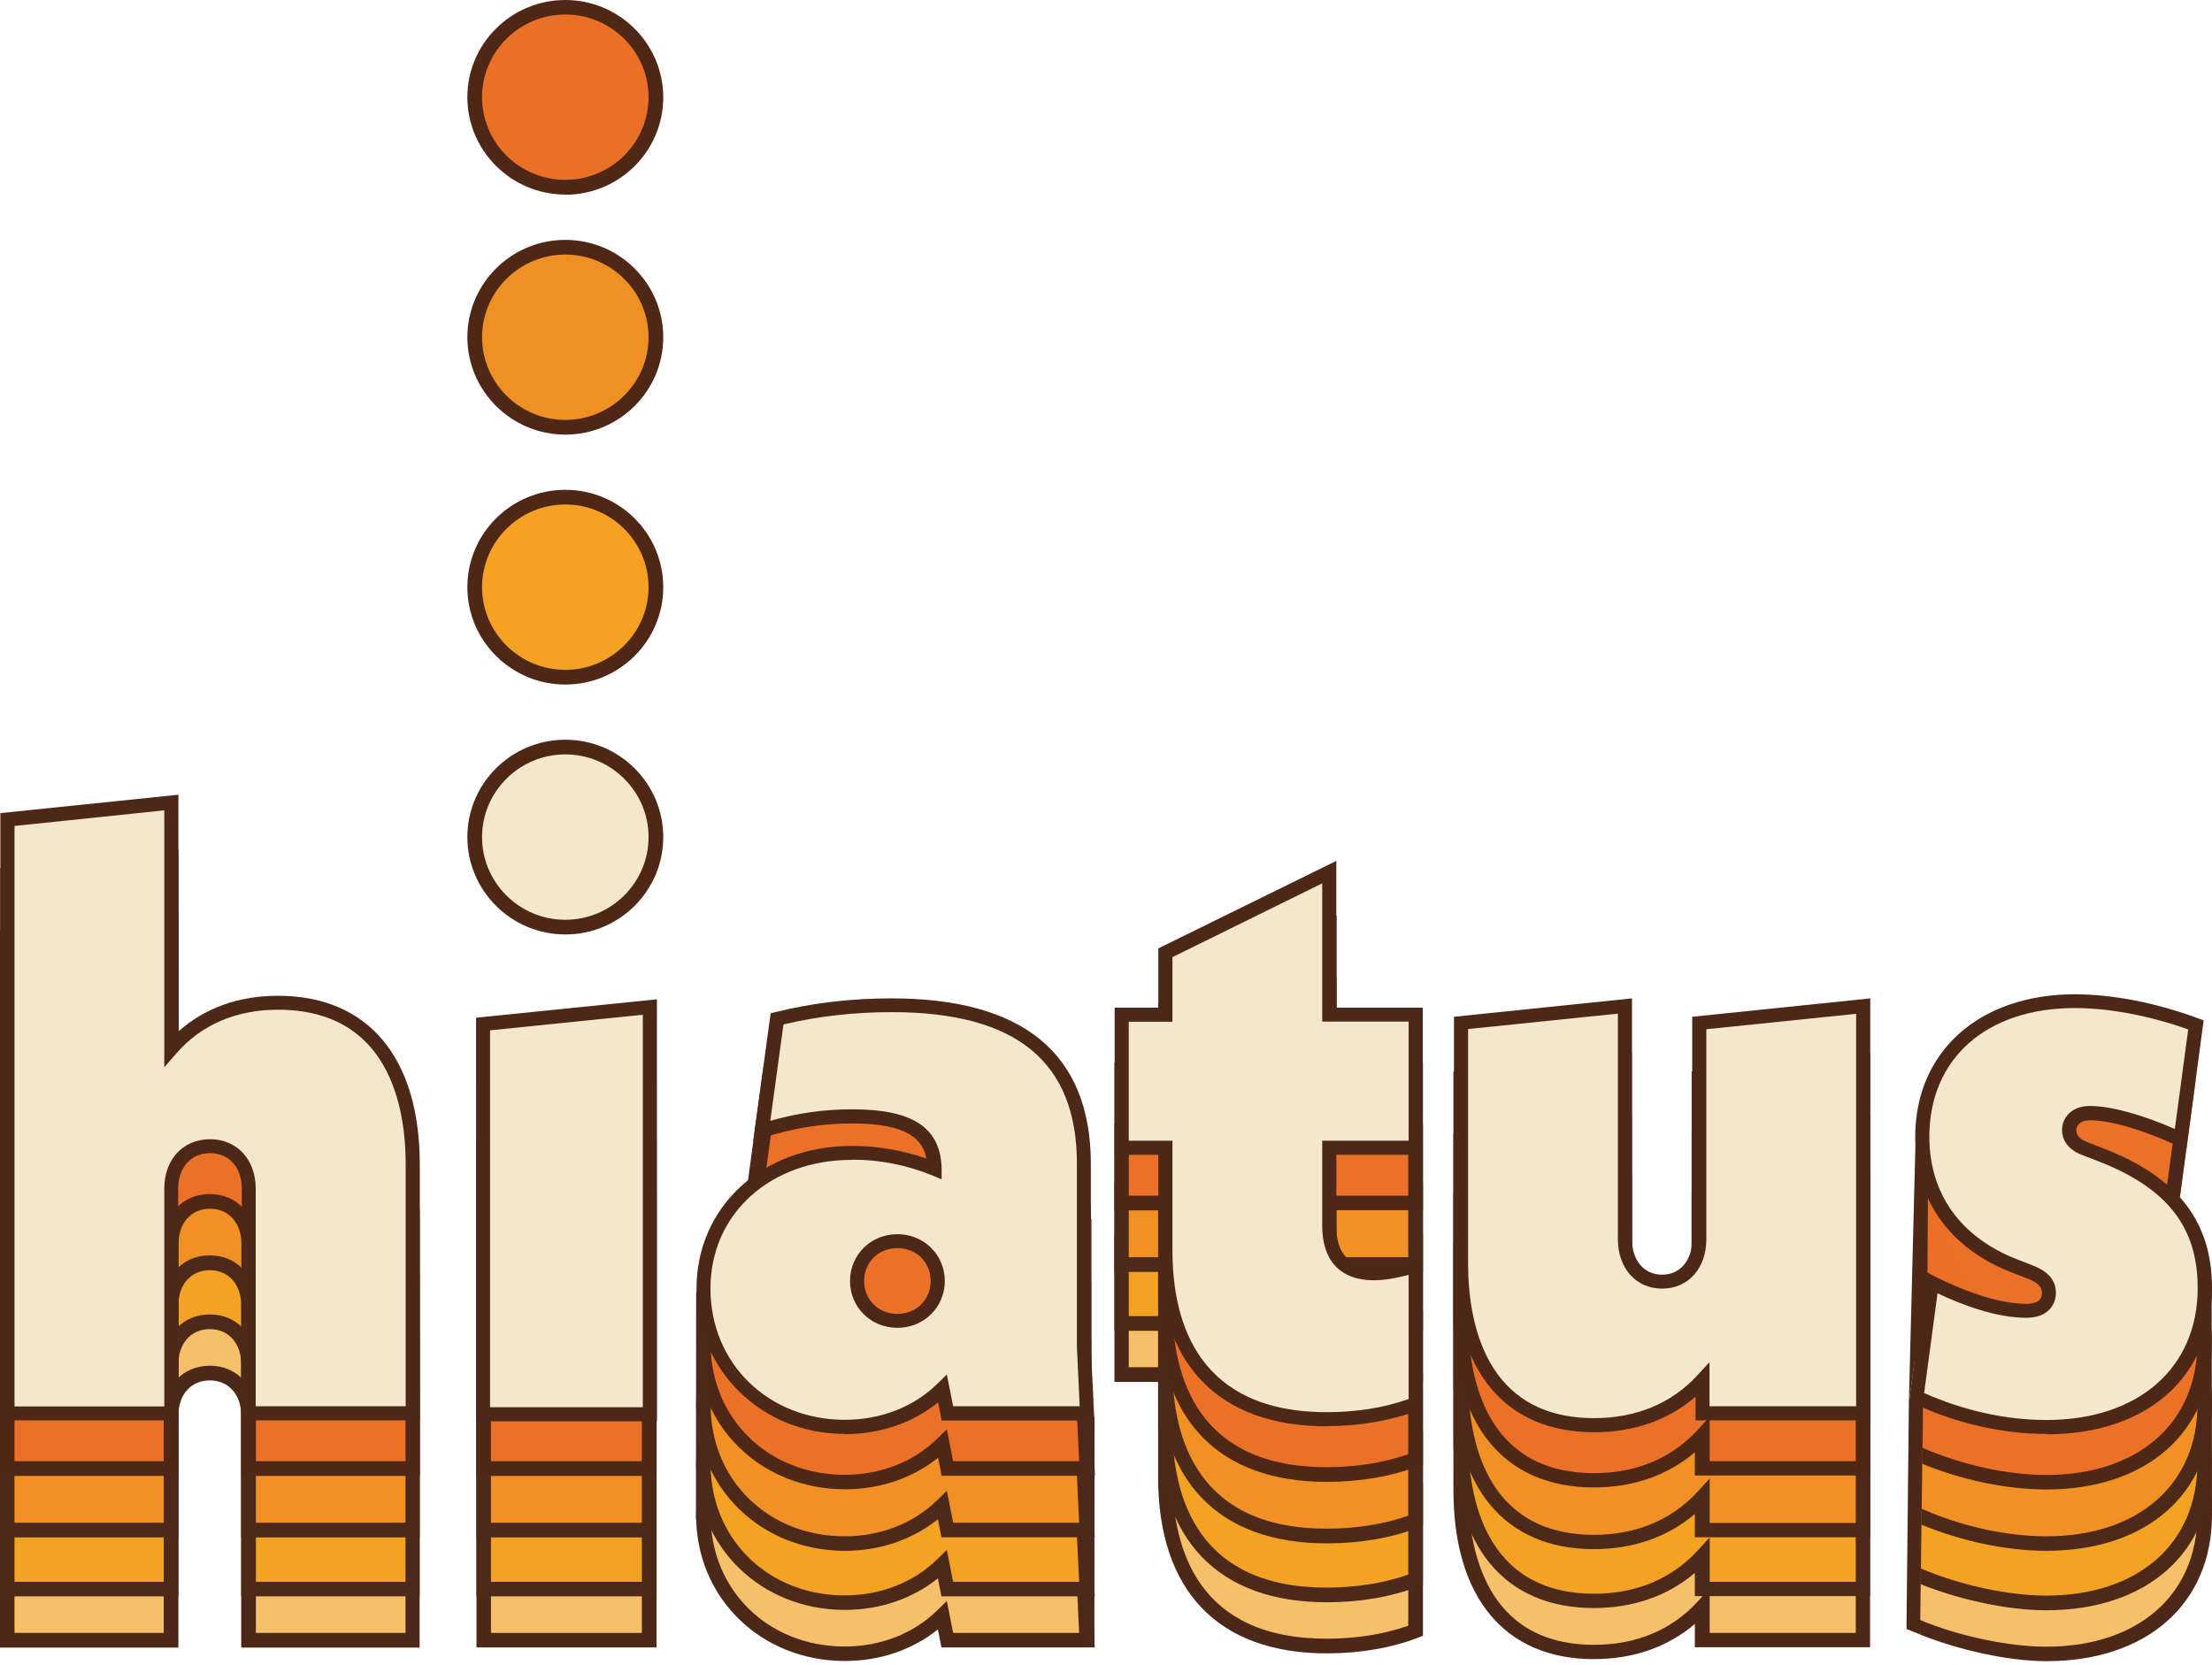 <svg width="356" height="268" viewBox="0 0 356 268" fill="none" xmlns="http://www.w3.org/2000/svg">
<path d="M66.426 223.984V264.002H40.047V227.813C40.047 223.865 37.564 220.994 33.796 220.994C30.027 220.994 27.545 223.865 27.545 227.813V264.002H1.166V168.415L27.545 165.693V205.292C31.702 200.506 37.684 197.904 44.712 197.904C59.786 197.904 66.426 208.701 66.426 223.984ZM77.851 264.002H104.499V192.999H77.851V264.002ZM174.425 223.865C174.425 205.83 163 198.323 143.5 198.323C137.907 198.323 131.686 198.861 125.046 200.506L122.564 218.541C127.618 216.896 132.434 216.208 137.129 216.208C146.76 216.208 150.259 219.079 150.379 224.672C145.324 222.639 140.748 222.07 137.129 222.07C122.953 222.07 113.203 231.491 113.203 243.933C113.203 256.375 123.342 266.185 135.933 266.185C142.303 266.185 147.747 263.852 151.665 260.054L152.442 264.002H174.934L174.425 253.354V223.865ZM213.904 176.879L187.525 189.859V199.818H180.497V221.263H187.525V237.772C187.525 254.282 195.451 264.959 213.515 264.959C218.959 264.959 223.924 264.002 227.812 262.506V240.255C225.598 240.942 223.266 241.481 221.052 241.481C216.117 241.481 213.904 238.61 213.904 233.824V221.263H227.812V199.818H213.904V176.879ZM273.452 236.008C273.452 239.956 271.119 242.827 267.47 242.827C263.821 242.827 261.489 239.956 261.489 236.008V198.443L235.109 201.164V239.806C235.109 255.089 241.599 265.886 256.554 265.886C263.702 265.886 269.683 263.284 273.96 258.648V263.972H299.831V198.413L273.452 201.134V235.948V236.008ZM338.024 222.339L335.542 221.382C333.717 220.694 332.94 219.618 332.94 218.392C332.94 217.016 333.987 215.67 336.319 215.67C339.968 215.67 345.681 217.434 350.885 219.917L353.367 201.493C347.116 199.16 340.118 197.665 333.867 197.665C318.524 197.665 309.312 206.817 309.312 219.528C309.312 230.056 315.413 236.875 324.117 240.284L326.599 241.242C328.812 242.049 329.71 243.156 329.71 244.651C329.71 246.296 328.543 247.522 326.061 247.522C321.784 247.522 313.798 245.369 308.325 242.647L308.385 261.46C314.875 264.451 322.173 266.245 329.321 266.245C344.903 266.245 354.803 257.362 354.803 243.844C354.803 233.316 349.36 226.766 338.024 222.399V222.339Z" fill="#F6BF6A"/>
<path d="M44.713 196.738C38.402 196.738 32.959 198.712 28.742 202.45V164.407L0 167.368V265.198H28.712V227.843C28.712 224.463 30.746 222.19 33.767 222.19C36.787 222.19 38.821 224.463 38.821 227.843V265.198H67.533V224.014C67.533 206.697 59.189 196.768 44.653 196.768L44.713 196.738ZM65.23 262.835H41.184V227.813C41.184 223.117 38.133 219.827 33.767 219.827C29.4 219.827 26.349 223.117 26.349 227.813V262.835H2.333V169.461L26.379 166.979V208.402L28.443 206.039C32.421 201.493 38.044 199.071 44.713 199.071C62.568 199.071 65.26 214.683 65.26 223.984V262.835H65.23Z" fill="#4D2818"/>
<path d="M76.685 265.168H105.666V191.803H76.685V265.168ZM79.017 194.166H103.303V262.835H79.017V194.166Z" fill="#4D2818"/>
<path d="M175.592 223.864C175.592 206.129 164.795 197.156 143.5 197.156C137.01 197.156 130.729 197.904 124.778 199.369L124 199.549L121.159 220.216L122.923 219.647C127.649 218.122 132.285 217.374 137.13 217.374C145.923 217.374 148.405 219.857 149.033 222.907C145.175 221.562 141.197 220.904 137.13 220.904C122.594 220.904 112.037 230.594 112.037 243.933C112.037 257.272 122.535 267.351 135.963 267.351C141.616 267.351 146.85 265.557 150.948 262.267L151.516 265.168H176.19L175.622 253.354V223.864H175.592ZM153.4 262.835L152.383 257.691L150.828 259.216C147 262.955 141.706 265.018 135.934 265.018C123.641 265.018 114.37 255.956 114.37 243.933C114.37 231.91 123.94 223.266 137.1 223.266C141.496 223.266 145.803 224.104 149.931 225.779L151.576 226.437V224.642C151.396 218.002 146.94 215.042 137.1 215.042C132.614 215.042 128.307 215.64 123.94 216.896L126.064 201.463C131.657 200.147 137.369 199.489 143.47 199.489C163.509 199.489 173.229 207.445 173.229 223.864V253.414L173.678 262.835H153.4Z" fill="#4D2818"/>
<path d="M272.256 236.007C272.256 239.387 270.312 241.66 267.441 241.66C264.57 241.66 262.626 239.387 262.626 236.007V197.156L233.914 200.117V239.805C233.914 257.122 242.168 267.052 256.524 267.052C262.835 267.052 268.398 265.108 272.765 261.399V265.138H300.968V197.126L272.256 200.087V235.977V236.007ZM274.619 236.007V202.24L298.665 199.758V262.835H275.157V255.687L273.124 257.9C268.966 262.386 263.254 264.749 256.584 264.749C238.938 264.749 236.306 249.137 236.306 239.835V202.24L260.353 199.758V236.007C260.353 240.703 263.284 243.993 267.501 243.993C271.718 243.993 274.649 240.703 274.649 236.007H274.619Z" fill="#4D2818"/>
<path d="M323.699 241.331L326.181 242.288C328.544 243.155 328.544 244.142 328.544 244.591C328.544 245.997 327.198 246.296 326.062 246.296C322.234 246.296 317.029 244.741 311.377 241.899L310.569 241.51V253.863L311.795 244.741C315.893 246.655 321.306 248.659 326.062 248.659C329.621 248.659 330.877 246.475 330.877 244.621C330.877 242.557 329.621 241.092 327.019 240.105L324.566 239.148C315.504 235.589 310.479 228.62 310.479 219.468C310.479 206.906 319.661 198.801 333.868 198.801C338.324 198.801 343.349 199.609 348.373 201.044C348.254 200.177 348.344 199.369 348.553 198.652C343.468 197.216 338.384 196.438 333.868 196.438C318.465 196.438 308.147 205.68 308.147 219.468C308.147 229.607 313.68 237.383 323.699 241.331Z" fill="#4D2818"/>
<path d="M338.444 221.263L335.962 220.306C334.735 219.857 334.137 219.199 334.137 218.391C334.137 217.434 334.975 216.836 336.35 216.836C339.042 216.836 343.259 217.943 347.656 219.767C347.416 219.169 347.297 218.511 347.357 217.823C347.357 217.584 347.357 217.374 347.387 217.135C343.11 215.49 339.102 214.503 336.35 214.503C333.21 214.503 331.804 216.537 331.804 218.421C331.804 219.468 332.253 221.412 335.154 222.519L337.636 223.476C348.702 227.753 353.637 234.033 353.637 243.814C353.637 256.704 344.097 265.049 329.322 265.049C323.131 265.049 315.026 263.284 308.924 260.712L309.044 263.104C315.175 265.557 323.161 267.381 329.352 267.381C345.532 267.381 356 258.14 356 243.814C356 233.047 350.437 225.898 338.474 221.292L338.444 221.263Z" fill="#4D2818"/>
<path d="M215.101 174.994L186.389 189.111V198.652H179.36V222.429H186.389V237.772C186.389 256.046 196.049 266.125 213.546 266.125C218.869 266.125 223.954 265.258 228.261 263.583L229.008 263.284V238.64L227.483 239.118C224.881 239.926 222.847 240.285 221.083 240.285C217.015 240.285 215.101 238.221 215.101 233.794V222.399H229.008V198.622H215.101V174.965V174.994ZM226.646 200.985V220.066H212.738V233.794C212.738 239.477 215.699 242.617 221.053 242.617C222.698 242.617 224.492 242.348 226.646 241.78V261.669C222.758 263.045 218.241 263.763 213.516 263.763C192.999 263.763 188.692 249.616 188.692 237.772V220.066H181.663V200.985H188.692V190.577L212.738 178.763V200.985H226.646Z" fill="#4D2818"/>
<path d="M104.5 184.775H77.852V255.777H104.5V184.775Z" fill="#F4A224"/>
<path d="M174.426 215.61C174.426 197.575 163.001 190.068 143.501 190.068C137.908 190.068 131.687 190.606 125.047 192.251L122.565 210.286C127.62 208.641 132.435 207.953 137.13 207.953C146.761 207.953 150.26 210.825 150.38 216.417C145.325 214.384 140.749 213.815 137.13 213.815C122.954 213.815 113.204 223.237 113.204 235.678C113.204 248.12 123.343 257.93 135.934 257.93C142.305 257.93 147.748 255.597 151.666 251.799L152.444 255.747H174.935L174.426 245.1V215.61Z" fill="#F4A224"/>
<path d="M44.712 189.679C37.684 189.679 31.702 192.281 27.545 197.067V157.468L1.166 160.19V255.777H27.545V219.588C27.545 215.64 30.027 212.769 33.796 212.769C37.564 212.769 40.047 215.64 40.047 219.588V255.777H66.426V215.76C66.426 200.476 59.786 189.679 44.712 189.679Z" fill="#F4A224"/>
<path d="M213.905 168.654L187.526 181.634V191.594H180.498V213.038H187.526V229.547C187.526 246.057 195.452 256.734 213.516 256.734C218.96 256.734 223.925 255.777 227.813 254.282V232.03C225.599 232.718 223.267 233.256 221.053 233.256C216.119 233.256 213.905 230.385 213.905 225.6V213.038H227.813V191.594H213.905V168.654Z" fill="#F4A224"/>
<path d="M273.453 227.782C273.453 231.73 271.12 234.602 267.471 234.602C263.822 234.602 261.489 231.73 261.489 227.782V190.217L235.11 192.939V231.581C235.11 246.864 241.6 257.661 256.554 257.661C263.702 257.661 269.684 255.059 273.961 250.423V255.747H299.832V190.188L273.453 192.909V227.723V227.782Z" fill="#F4A224"/>
<path d="M338.025 214.114L335.542 213.157C333.718 212.469 332.94 211.393 332.94 210.166C332.94 208.791 333.987 207.445 336.32 207.445C339.52 207.445 344.365 208.821 349.031 210.854C348.642 205.172 349.091 199.489 349.151 193.807C349.151 193.119 349.3 192.52 349.48 191.982C344.306 190.427 338.832 189.44 333.868 189.44C318.525 189.44 309.313 198.592 309.313 211.303C309.313 221.831 315.414 228.65 324.117 232.059L326.6 233.016C328.813 233.824 329.71 234.931 329.71 236.426C329.71 238.071 328.544 239.297 326.061 239.297C321.785 239.297 314.128 236.875 308.655 234.123L308.386 253.205C314.876 256.196 322.173 257.99 329.321 257.99C344.904 257.99 354.803 249.107 354.803 235.589C354.803 225.061 349.36 218.511 338.025 214.144V214.114Z" fill="#F4A224"/>
<path d="M76.685 256.943H105.666V183.578H76.685V256.943ZM79.017 185.941H103.303V254.61H79.017V185.941Z" fill="#4D2919"/>
<path d="M44.713 188.513C38.402 188.513 32.959 190.487 28.742 194.226V156.182L0 159.113V256.944H28.712V219.588C28.712 216.208 30.746 213.935 33.767 213.935C36.787 213.935 38.821 216.208 38.821 219.588V256.944H67.533V215.76C67.533 198.443 59.189 188.513 44.653 188.513H44.713ZM65.23 254.611H41.184V219.588C41.184 214.862 38.133 211.572 33.767 211.572C29.4 211.572 26.349 214.862 26.349 219.588V254.611H2.333V161.237L26.379 158.754V200.177L28.443 197.815C32.421 193.239 38.044 190.846 44.713 190.846C62.568 190.846 65.26 206.458 65.26 215.76V254.611H65.23Z" fill="#4D2919"/>
<path d="M338.444 213.038L335.961 212.081C334.735 211.632 334.137 210.974 334.137 210.166C334.137 209.419 334.705 208.611 336.35 208.611C338.862 208.611 342.75 209.598 346.848 211.213C346.758 210.794 346.698 210.316 346.698 209.807C346.698 209.419 346.728 209.03 346.758 208.671C342.721 207.176 338.952 206.278 336.35 206.278C333.21 206.278 331.804 208.312 331.804 210.196C331.804 211.243 332.253 213.187 335.154 214.294L337.636 215.251C348.702 219.528 353.637 225.808 353.637 235.589C353.637 248.479 344.096 256.824 329.322 256.824C323.041 256.824 315.324 255.089 309.133 252.457L309.074 254.969C315.294 257.482 323.041 259.186 329.322 259.186C345.502 259.186 355.97 249.945 355.97 235.618C355.97 224.851 350.407 217.703 338.444 213.097V213.038Z" fill="#4D2919"/>
<path d="M323.699 233.106L326.181 234.063C328.544 234.931 328.544 235.918 328.544 236.366C328.544 237.772 327.198 238.071 326.062 238.071C322.233 238.071 317.029 236.516 311.377 233.674L310.3 233.136L310.778 235.14L311.825 236.486C315.923 238.4 321.336 240.404 326.092 240.404C329.651 240.404 330.907 238.22 330.907 236.366C330.907 234.302 329.651 232.837 327.049 231.85L324.596 230.893C315.534 227.334 310.509 220.335 310.509 211.213C310.509 198.652 319.691 190.546 333.898 190.546C338.593 190.546 343.887 191.414 349.181 193.029C349.36 192.281 349.54 191.504 349.749 190.756C344.276 189.111 338.773 188.214 333.898 188.214C318.495 188.214 308.176 197.455 308.176 211.243C308.176 221.412 313.71 229.158 323.729 233.106H323.699Z" fill="#4D2919"/>
<path d="M175.592 215.64C175.592 197.904 164.795 188.931 143.5 188.931C137.01 188.931 130.729 189.679 124.778 191.145L124 191.324L121.159 211.991L122.923 211.423C127.649 209.897 132.285 209.15 137.13 209.15C145.923 209.15 148.405 211.632 149.033 214.683C145.175 213.337 141.197 212.679 137.13 212.679C122.594 212.679 112.037 222.369 112.037 235.708C112.037 249.047 122.535 259.127 135.963 259.127C141.616 259.127 146.85 257.332 150.948 254.042L151.516 256.943H176.19L175.622 245.129V215.64H175.592ZM153.4 254.61L152.383 249.466L150.828 250.991C147 254.73 141.706 256.794 135.934 256.794C123.641 256.794 114.37 247.731 114.37 235.708C114.37 223.685 123.94 215.041 137.1 215.041C141.496 215.041 145.803 215.879 149.931 217.554L151.576 218.212V216.417C151.396 209.778 146.94 206.817 137.1 206.817C132.614 206.817 128.307 207.415 123.94 208.671L126.064 193.238C131.657 191.922 137.369 191.264 143.47 191.264C163.509 191.264 173.229 199.22 173.229 215.64V245.189L173.678 254.61H153.4Z" fill="#4D2919"/>
<path d="M272.256 227.782C272.256 231.162 270.312 233.435 267.441 233.435C264.57 233.435 262.626 231.162 262.626 227.782V188.931L233.914 191.892V231.581C233.914 248.898 242.168 258.827 256.524 258.827C262.835 258.827 268.398 256.883 272.765 253.175V256.913H300.968V188.901L272.256 191.862V227.752V227.782ZM274.619 227.782V194.016L298.665 191.533V254.61H275.157V247.462L273.124 249.675C268.966 254.162 263.254 256.524 256.584 256.524C238.938 256.524 236.306 240.912 236.306 231.611V194.016L260.353 191.533V227.782C260.353 232.478 263.284 235.768 267.501 235.768C271.718 235.768 274.649 232.478 274.649 227.782H274.619Z" fill="#4D2919"/>
<path d="M215.101 166.769L186.389 180.886V190.427H179.36V214.204H186.389V229.547C186.389 247.821 196.049 257.9 213.546 257.9C218.869 257.9 223.954 257.033 228.261 255.358L229.008 255.059V230.415L227.483 230.893C224.881 231.701 222.847 232.059 221.083 232.059C217.015 232.059 215.101 229.996 215.101 225.569V214.174H229.008V190.397H215.101V166.739V166.769ZM226.646 192.76V211.841H212.738V225.569C212.738 231.252 215.699 234.392 221.053 234.392C222.698 234.392 224.492 234.123 226.646 233.555V253.444C222.758 254.82 218.241 255.538 213.516 255.538C192.999 255.538 188.692 241.391 188.692 229.547V211.841H181.663V192.76H188.692V182.352L212.738 170.538V192.76H226.646Z" fill="#4D2919"/>
<path d="M174.426 206.129C174.426 188.094 163.001 180.587 143.501 180.587C137.908 180.587 131.687 181.125 125.047 182.77L122.565 200.805C127.62 199.16 132.435 198.472 137.13 198.472C146.761 198.472 150.26 201.344 150.38 206.936C145.325 204.903 140.749 204.334 137.13 204.334C122.954 204.334 113.204 213.756 113.204 226.197C113.204 238.639 123.343 248.449 135.934 248.449C142.305 248.449 147.748 246.116 151.666 242.318L152.444 246.266H174.935L174.426 235.619V206.129Z" fill="#F19024"/>
<path d="M104.5 175.264H77.852V246.266H104.5V175.264Z" fill="#F19024"/>
<path d="M44.712 180.198C37.684 180.198 31.702 182.8 27.545 187.586V147.987L1.166 150.709V246.296H27.545V210.107C27.545 206.159 30.027 203.288 33.796 203.288C37.564 203.288 40.047 206.159 40.047 210.107V246.296H66.426V206.279C66.426 190.995 59.786 180.198 44.712 180.198Z" fill="#F19024"/>
<path d="M213.905 159.173L187.526 172.153V182.113H180.498V203.557H187.526V220.066C187.526 236.576 195.452 247.253 213.516 247.253C218.96 247.253 223.925 246.296 227.813 244.801V222.549C225.599 223.237 223.267 223.775 221.053 223.775C216.119 223.775 213.905 220.904 213.905 216.119V203.557H227.813V182.113H213.905V159.173Z" fill="#F19024"/>
<path d="M273.453 218.302C273.453 222.25 271.12 225.121 267.471 225.121C263.822 225.121 261.489 222.25 261.489 218.302V180.737L235.11 183.459V222.1C235.11 237.383 241.6 248.18 256.554 248.18C263.702 248.18 269.684 245.578 273.961 240.943V246.266H299.832V180.707L273.453 183.429V218.242V218.302Z" fill="#F19024"/>
<path d="M338.025 204.634L335.542 203.677C333.718 202.989 332.94 201.912 332.94 200.686C332.94 199.31 333.987 197.964 336.32 197.964C339.58 197.964 344.515 199.4 349.27 201.463C348.463 195.362 349.211 188.782 349.27 182.801C349.27 182.651 349.3 182.561 349.3 182.412C344.186 180.887 338.773 179.929 333.868 179.929C318.525 179.929 309.313 189.081 309.313 201.792C309.313 212.32 315.414 219.139 324.117 222.549L326.6 223.506C328.813 224.314 329.71 225.42 329.71 226.916C329.71 228.561 328.544 229.787 326.061 229.787C321.785 229.787 316.311 228.022 310.868 225.271L308.386 243.694C314.876 246.685 322.173 248.48 329.321 248.48C344.904 248.48 354.803 239.597 354.803 226.078C354.803 215.55 349.36 209 338.025 204.634Z" fill="#F19024"/>
<path d="M76.685 247.463H105.666V174.097H76.685V247.463ZM79.017 176.43H103.303V245.1H79.017V176.43Z" fill="#4D2919"/>
<path d="M44.713 179.002C38.402 179.002 32.959 180.976 28.742 184.715V146.671L0 149.632V247.463H28.712V210.107C28.712 206.727 30.746 204.454 33.767 204.454C36.787 204.454 38.821 206.727 38.821 210.107V247.463H67.533V206.279C67.533 188.962 59.189 179.032 44.653 179.032L44.713 179.002ZM65.23 245.1H41.184V210.077C41.184 205.351 38.133 202.062 33.767 202.062C29.4 202.062 26.349 205.351 26.349 210.077V245.1H2.333V151.726L26.379 149.243V190.666L28.443 188.304C32.421 183.728 38.044 181.335 44.713 181.335C62.568 181.335 65.26 196.947 65.26 206.249V245.1H65.23Z" fill="#4D2919"/>
<path d="M327.018 222.369L324.566 221.412C317.328 218.571 312.692 213.546 311.107 206.996C310.3 207.026 309.492 207.056 308.715 207.086C310.36 214.623 315.534 220.366 323.729 223.596L326.211 224.553C328.574 225.42 328.574 226.407 328.574 226.856C328.574 228.261 327.228 228.56 326.091 228.56C322.263 228.56 317.059 227.005 311.406 224.164L309.941 223.416L309.761 224.822L310.359 226.228L311.825 226.975C315.922 228.889 321.336 230.893 326.091 230.893C329.65 230.893 330.907 228.71 330.907 226.856C330.907 224.792 329.65 223.326 327.048 222.339L327.018 222.369Z" fill="#4D2919"/>
<path d="M333.868 178.733C322.861 178.733 314.457 183.488 310.539 191.204C311.346 191.204 312.184 191.264 313.021 191.414C316.67 184.924 324.087 181.066 333.868 181.066C338.384 181.066 343.468 181.873 348.553 183.368C348.553 182.561 348.582 181.753 348.612 180.946C343.498 179.51 338.414 178.733 333.868 178.733Z" fill="#4D2919"/>
<path d="M338.444 203.527L335.961 202.57C334.735 202.121 334.137 201.463 334.137 200.656C334.137 199.908 334.705 199.101 336.35 199.101C338.892 199.101 342.78 200.088 346.908 201.703C346.788 200.895 346.848 200.058 347.087 199.25C342.93 197.665 339.072 196.738 336.38 196.738C333.24 196.738 331.834 198.772 331.834 200.656C331.834 201.703 332.283 203.647 335.184 204.753L337.666 205.71C348.732 209.987 353.667 216.268 353.667 226.048C353.667 238.939 344.126 247.283 329.352 247.283C322.891 247.283 315.654 245.668 309.283 242.857L309.223 245.399C315.624 248.061 322.891 249.616 329.352 249.616C345.532 249.616 356 240.374 356 226.048C356 215.281 350.437 208.133 338.474 203.527H338.444Z" fill="#4D2919"/>
<path d="M175.592 206.129C175.592 188.393 164.795 179.421 143.5 179.421C137.01 179.421 130.729 180.168 124.778 181.634L124 181.813L121.159 202.48L122.923 201.912C127.649 200.387 132.285 199.639 137.13 199.639C145.923 199.639 148.405 202.121 149.033 205.172C145.175 203.826 141.197 203.168 137.13 203.168C122.594 203.168 112.037 212.858 112.037 226.197C112.037 239.537 122.535 249.616 135.963 249.616C141.616 249.616 146.85 247.821 150.948 244.531L151.516 247.432H176.19L175.622 235.619V206.129H175.592ZM153.4 245.1L152.383 239.955L150.828 241.481C147 245.219 141.706 247.283 135.934 247.283C123.641 247.283 114.37 238.221 114.37 226.197C114.37 214.174 123.94 205.531 137.1 205.531C141.496 205.531 145.803 206.368 149.931 208.043L151.576 208.701V206.907C151.396 200.267 146.94 197.306 137.1 197.306C132.614 197.306 128.307 197.904 123.94 199.16L126.064 183.728C131.657 182.412 137.369 181.754 143.47 181.754C163.509 181.754 173.229 189.709 173.229 206.129V235.678L173.678 245.1H153.4Z" fill="#4D2919"/>
<path d="M272.256 218.302C272.256 221.681 270.312 223.954 267.441 223.954C264.57 223.954 262.626 221.681 262.626 218.302V179.451L233.914 182.412V222.1C233.914 239.417 242.168 249.347 256.524 249.347C262.835 249.347 268.398 247.403 272.765 243.694V247.432H300.968V179.421L272.256 182.382V218.272V218.302ZM274.619 218.302V184.535L298.665 182.053V245.13H275.157V237.981L273.124 240.195C268.966 244.681 263.254 247.044 256.584 247.044C238.938 247.044 236.306 231.431 236.306 222.13V184.535L260.353 182.053V218.302C260.353 222.997 263.284 226.287 267.501 226.287C271.718 226.287 274.649 222.997 274.649 218.302H274.619Z" fill="#4D2919"/>
<path d="M215.101 157.289L186.389 171.406V180.947H179.36V204.724H186.389V220.067C186.389 238.341 196.049 248.42 213.546 248.42C218.869 248.42 223.954 247.553 228.261 245.878L229.008 245.579V220.934L227.483 221.413C224.881 222.22 222.847 222.579 221.083 222.579C217.015 222.579 215.101 220.515 215.101 216.089V204.694H229.008V180.917H215.101V157.259V157.289ZM226.646 183.279V202.361H212.738V216.089C212.738 221.772 215.699 224.912 221.053 224.912C222.698 224.912 224.492 224.643 226.646 224.074V243.964C222.758 245.339 218.241 246.057 213.516 246.057C192.999 246.057 188.692 231.91 188.692 220.067V202.361H181.663V183.279H188.692V172.871L212.738 161.057V183.279H226.646Z" fill="#4D2919"/>
<path d="M66.426 196.379V236.396H40.046V200.207C40.046 196.259 37.564 193.388 33.796 193.388C30.027 193.388 27.545 196.259 27.545 200.207V236.396H1.165V140.809L27.545 138.087V177.686C31.702 172.901 37.684 170.299 44.712 170.299C59.786 170.299 66.426 181.096 66.426 196.379ZM77.851 236.366H104.499V165.364H77.851V236.366ZM174.425 196.229C174.425 178.194 163 170.687 143.5 170.687C137.907 170.687 131.686 171.226 125.046 172.871L122.564 190.905C127.618 189.261 132.434 188.573 137.129 188.573C146.76 188.573 150.259 191.444 150.379 197.037C145.324 195.003 140.748 194.435 137.129 194.435C122.953 194.435 113.202 203.856 113.202 216.298C113.202 228.74 123.341 238.55 135.933 238.55C142.303 238.55 147.747 236.217 151.665 232.418L152.442 236.366H174.933L174.425 225.719V196.229ZM213.904 149.243L187.525 162.223V172.183H180.496V193.627H187.525V210.137C187.525 226.646 195.451 237.323 213.515 237.323C218.959 237.323 223.923 236.366 227.812 234.871V212.619C225.598 213.307 223.265 213.845 221.052 213.845C216.117 213.845 213.904 210.974 213.904 206.189V193.627H227.812V172.183H213.904V149.243ZM273.452 208.372C273.452 212.32 271.119 215.191 267.47 215.191C263.821 215.191 261.488 212.32 261.488 208.372V170.807L235.109 173.529V212.17C235.109 227.454 241.599 238.251 256.554 238.251C263.702 238.251 269.683 235.648 273.96 231.013V236.336H299.831V170.777L273.452 173.499V208.312V208.372ZM338.024 194.734L335.542 193.777C333.717 193.089 332.94 192.012 332.94 190.786C332.94 189.41 333.986 188.064 336.319 188.064C339.968 188.064 345.681 189.829 350.885 192.311L353.367 173.888C347.116 171.555 340.118 170.059 333.867 170.059C318.524 170.059 309.312 179.211 309.312 191.922C309.312 202.45 315.413 209.269 324.117 212.679L326.599 213.636C328.812 214.443 329.71 215.55 329.71 217.045C329.71 218.69 328.543 219.917 326.061 219.917C321.784 219.917 316.311 218.152 310.867 215.4L308.385 233.824C314.875 236.815 322.173 238.609 329.321 238.609C344.903 238.609 354.803 229.727 354.803 216.208C354.803 205.68 349.359 199.13 338.024 194.764V194.734Z" fill="#EC7128"/>
<path d="M215.101 147.389L186.389 161.506V171.047H179.36V194.824H186.389V210.167C186.389 228.441 196.049 238.52 213.546 238.52C218.869 238.52 223.954 237.653 228.261 235.978L229.008 235.679V211.034L227.483 211.513C224.881 212.32 222.847 212.679 221.083 212.679C217.015 212.679 215.101 210.615 215.101 206.189V194.794H229.008V171.017H215.101V147.359V147.389ZM226.646 173.38V192.461H212.738V206.189C212.738 211.872 215.699 215.012 221.053 215.012C222.698 215.012 224.492 214.743 226.646 214.175V234.064C222.757 235.439 218.241 236.157 213.516 236.157C192.999 236.157 188.692 222.011 188.692 210.167V192.461H181.663V173.38H188.692V162.971L212.738 151.158V173.38H226.646Z" fill="#4E2717"/>
<path d="M44.712 169.102C38.401 169.102 32.958 171.076 28.741 174.815V136.771L0.029 139.732V237.563H28.741V200.207C28.741 196.828 30.774 194.554 33.795 194.554C36.816 194.554 38.85 196.828 38.85 200.207V237.563H67.562V196.379C67.562 179.062 59.217 169.132 44.682 169.132L44.712 169.102ZM65.229 235.2H41.183V200.177C41.183 195.482 38.132 192.192 33.765 192.192C29.399 192.192 26.348 195.482 26.348 200.177V235.2H2.332V141.826L26.378 139.344V180.767L28.442 178.404C32.419 173.828 38.042 171.435 44.712 171.435C62.567 171.435 65.259 187.047 65.259 196.349V235.2H65.229Z" fill="#4E2717"/>
<path d="M327.019 212.469L324.566 211.512C323.131 210.944 321.785 210.286 320.558 209.538C320.379 210.346 320.02 211.064 319.542 211.662C320.828 212.41 322.203 213.098 323.729 213.696L326.211 214.653C328.574 215.52 328.574 216.507 328.574 216.956C328.574 218.361 327.228 218.661 326.092 218.661C322.263 218.661 317.059 217.105 311.406 214.264L309.941 213.516L309.672 215.55C309.881 216.148 310.031 216.806 310.031 217.554L309.941 225.988L311.825 217.075C315.923 218.99 321.336 220.993 326.092 220.993C329.651 220.993 330.907 218.81 330.907 216.956C330.907 214.892 329.651 213.427 327.049 212.44L327.019 212.469Z" fill="#4E2717"/>
<path d="M333.867 168.833C319.541 168.833 309.582 176.849 308.296 189.081C309.103 189.051 309.881 189.081 310.658 189.171C311.885 178.165 320.708 171.196 333.897 171.196C338.144 171.196 342.93 171.914 347.715 173.26C347.954 172.422 348.373 171.734 348.911 171.166C343.707 169.671 338.503 168.863 333.897 168.863L333.867 168.833Z" fill="#4E2717"/>
<path d="M338.444 193.627L335.961 192.67C334.735 192.222 334.137 191.564 334.137 190.756C334.137 189.799 334.974 189.201 336.35 189.201C338.892 189.201 342.87 190.218 347.027 191.863C346.489 190.906 346.16 189.919 345.981 188.962C342.242 187.646 338.802 186.868 336.35 186.868C333.21 186.868 331.804 188.902 331.804 190.786C331.804 191.833 332.253 193.777 335.154 194.884L337.636 195.841C348.702 200.118 353.637 206.398 353.637 216.178C353.637 229.069 344.096 237.413 329.322 237.413C322.951 237.413 315.623 235.739 309.343 233.017V235.589C315.594 238.191 322.951 239.746 329.322 239.746C345.502 239.746 355.97 230.505 355.97 216.178C355.97 205.411 350.407 198.263 338.444 193.657V193.627Z" fill="#4E2717"/>
<path d="M175.592 196.229C175.592 178.493 164.795 169.521 143.5 169.521C137.01 169.521 130.73 170.269 124.778 171.734L122.834 172.003L120.052 192.401L122.953 192.012C127.679 190.487 132.315 189.739 137.16 189.739C145.953 189.739 148.435 192.221 149.063 195.272C145.205 193.926 141.227 193.268 137.16 193.268C122.624 193.268 112.067 202.958 112.067 216.298C112.067 229.637 122.565 239.716 135.993 239.716C141.646 239.716 146.88 237.921 150.978 234.631L151.546 237.533H176.22L175.652 225.719V196.229H175.592ZM153.4 235.2L152.383 230.055L150.828 231.581C147 235.319 141.706 237.383 135.934 237.383C123.641 237.383 114.37 228.321 114.37 216.298C114.37 204.274 123.94 195.631 137.1 195.631C141.497 195.631 145.803 196.468 149.931 198.143L151.576 198.801V197.007C151.366 190.367 146.94 187.406 137.1 187.406C132.614 187.406 127.559 187.944 123.193 189.201L125.226 173.858C130.819 172.542 137.369 171.854 143.471 171.854C163.509 171.854 173.229 179.809 173.229 196.229V225.779L173.678 235.2H153.4Z" fill="#4E2717"/>
<path d="M272.256 208.372C272.256 211.752 270.312 214.025 267.441 214.025C264.57 214.025 262.626 211.752 262.626 208.372V169.521L233.914 172.482V212.17C233.914 229.487 242.168 239.417 256.524 239.417C262.835 239.417 268.398 237.473 272.765 233.764V237.503H300.968V169.491L272.256 172.452V208.342V208.372ZM274.619 208.372V174.605L298.665 172.123V235.2H275.157V228.052L273.124 230.265C268.966 234.751 263.254 237.114 256.584 237.114C238.938 237.114 236.306 221.502 236.306 212.2V174.605L260.353 172.123V208.372C260.353 213.068 263.284 216.358 267.501 216.358C271.718 216.358 274.649 213.068 274.649 208.372H274.619Z" fill="#4E2717"/>
<path d="M76.684 237.563H105.666V164.198H76.684V237.563ZM79.017 166.531H103.303V235.2H79.017V166.531Z" fill="#4E2717"/>
<path d="M351.872 184.924L350.796 192.999L348.732 190.935L350.048 181.335L351.872 184.924Z" fill="#4D2719"/>
<path d="M309.014 263.075L309.492 226.317L307.219 225.42L306.83 262.207L309.014 263.075Z" fill="#4D2818"/>
<path d="M308.805 190.128L309.074 205.949L319.003 209.359L308.805 190.128Z" fill="#EB7026"/>
<path d="M356 243.186L355.94 206.428L354.714 209.568L354.594 246.685L356 243.186Z" fill="#4E2717"/>
<path d="M112.037 208.133L112.007 244.591L113.174 244.861L113.503 203.796L112.037 208.133Z" fill="#4D2919"/>
<path d="M174.486 224.672L174.815 265.108L176.131 265.078L176.161 228.291L174.486 224.672Z" fill="#4D2919"/>
<path d="M44.742 161.386C37.714 161.386 31.762 163.988 27.605 168.774V129.175L1.226 131.896V227.484H27.605V191.295C27.605 187.347 30.087 184.475 33.856 184.475C37.624 184.475 40.107 187.347 40.107 191.295V227.484H66.486V187.466C66.486 172.183 59.846 161.386 44.772 161.386H44.742Z" fill="#F3E8CE"/>
<path d="M77.762 227.633H104.59V162.074L77.762 164.825V227.633Z" fill="#F3E8CE"/>
<path d="M174.426 187.346C174.426 169.312 163.001 161.805 143.5 161.805C137.908 161.805 131.687 162.343 125.047 163.988L122.565 182.023C127.619 180.378 132.434 179.69 137.13 179.69C146.731 179.69 150.26 182.561 150.379 188.154C145.325 186.12 140.749 185.552 137.13 185.552C122.953 185.552 113.233 194.973 113.233 207.415C113.233 219.857 123.372 229.667 135.963 229.667C142.334 229.667 147.777 227.334 151.695 223.536L152.473 227.484H174.964L174.456 216.836V187.346H174.426ZM144.428 212.619C140.779 212.619 137.937 209.897 137.937 206.189C137.937 202.48 140.809 199.758 144.428 199.758C148.047 199.758 150.918 202.48 150.918 206.189C150.918 209.897 148.047 212.619 144.428 212.619Z" fill="#F3E8CE"/>
<path d="M213.935 140.36L187.555 153.341V163.3H180.527V184.744H187.555V201.254C187.555 217.763 195.481 228.441 213.546 228.441C219.019 228.441 223.954 227.484 227.842 225.988V203.736C225.629 204.424 223.296 204.963 221.083 204.963C216.148 204.963 213.935 202.091 213.935 197.306V184.744H227.842V163.3H213.935V140.36Z" fill="#F3E8CE"/>
<path d="M273.482 199.489C273.482 203.437 271.15 206.308 267.501 206.308C263.852 206.308 261.519 203.437 261.519 199.489V161.924L235.14 164.646V203.288C235.14 218.571 241.63 229.368 256.584 229.368C263.732 229.368 269.714 226.766 273.991 222.13V227.454H299.862V161.894L273.482 164.616V199.43V199.489Z" fill="#F3E8CE"/>
<path d="M338.084 185.851L335.602 184.894C333.778 184.206 333 183.129 333 181.903C333 180.527 334.047 179.181 336.38 179.181C340.029 179.181 345.741 180.946 350.945 183.428L353.427 165.005C347.177 162.672 340.178 161.176 333.927 161.176C318.584 161.176 309.372 170.328 309.372 183.04C309.372 193.567 315.474 200.386 324.177 203.796L326.659 204.753C328.873 205.561 329.77 206.667 329.77 208.163C329.77 209.808 328.603 211.034 326.121 211.034C321.844 211.034 316.371 209.269 310.928 206.518L308.445 224.941C314.935 227.932 322.233 229.727 329.351 229.727C344.933 229.727 354.833 220.844 354.833 207.325C354.833 196.797 349.36 190.247 338.084 185.881V185.851Z" fill="#F3E8CE"/>
<path d="M44.742 161.386C37.714 161.386 31.762 163.988 27.605 168.774V129.175L1.226 131.896V227.484H27.605V191.295C27.605 187.347 30.087 184.475 33.856 184.475C37.624 184.475 40.107 187.347 40.107 191.295V227.484H66.486V187.466C66.486 172.183 59.846 161.386 44.772 161.386H44.742Z" fill="#F3E7CE"/>
<path d="M77.762 227.633H104.59V162.074L77.762 164.825V227.633Z" fill="#F3E7CE"/>
<path d="M174.426 187.346C174.426 169.312 163.001 161.805 143.5 161.805C137.908 161.805 131.687 162.343 125.047 163.988L122.565 182.023C127.619 180.378 132.434 179.69 137.13 179.69C146.731 179.69 150.26 182.561 150.379 188.154C145.325 186.12 140.749 185.552 137.13 185.552C122.953 185.552 113.233 194.973 113.233 207.415C113.233 219.857 123.372 229.667 135.963 229.667C142.334 229.667 147.777 227.334 151.695 223.536L152.473 227.484H174.964L174.456 216.836V187.346H174.426ZM144.428 212.619C140.779 212.619 137.937 209.897 137.937 206.189C137.937 202.48 140.809 199.758 144.428 199.758C148.047 199.758 150.918 202.48 150.918 206.189C150.918 209.897 148.047 212.619 144.428 212.619Z" fill="#F3E7CE"/>
<path d="M213.935 140.36L187.555 153.341V163.3H180.527V184.744H187.555V201.254C187.555 217.763 195.481 228.441 213.546 228.441C219.019 228.441 223.954 227.484 227.842 225.988V203.736C225.629 204.424 223.296 204.963 221.083 204.963C216.148 204.963 213.935 202.091 213.935 197.306V184.744H227.842V163.3H213.935V140.36Z" fill="#F3E7CE"/>
<path d="M273.482 199.489C273.482 203.437 271.15 206.308 267.501 206.308C263.852 206.308 261.519 203.437 261.519 199.489V161.924L235.14 164.646V203.288C235.14 218.571 241.63 229.368 256.584 229.368C263.732 229.368 269.714 226.766 273.991 222.13V227.454H299.862V161.894L273.482 164.616V199.43V199.489Z" fill="#F3E7CE"/>
<path d="M338.084 185.851L335.602 184.894C333.778 184.206 333 183.129 333 181.903C333 180.527 334.047 179.181 336.38 179.181C340.029 179.181 345.741 180.946 350.945 183.428L353.427 165.005C347.177 162.672 340.178 161.176 333.927 161.176C318.584 161.176 309.372 170.328 309.372 183.04C309.372 193.567 315.474 200.386 324.177 203.796L326.659 204.753C328.873 205.561 329.77 206.667 329.77 208.163C329.77 209.808 328.603 211.034 326.121 211.034C321.844 211.034 316.371 209.269 310.928 206.518L308.445 224.941C314.935 227.932 322.233 229.727 329.351 229.727C344.933 229.727 354.833 220.844 354.833 207.325C354.833 196.797 349.36 190.247 338.084 185.881V185.851Z" fill="#F3E7CE"/>
<path d="M67.563 228.62H38.911V191.294C38.911 187.885 36.847 185.612 33.796 185.612C30.746 185.612 28.682 187.915 28.682 191.294V228.62H0.06V130.879L28.712 127.918V166.022C32.929 162.253 38.402 160.279 44.743 160.279C59.248 160.279 67.563 170.209 67.563 187.496V228.65V228.62ZM41.184 226.347H65.29V187.466C65.29 178.135 62.628 162.522 44.713 162.522C38.014 162.522 32.391 164.945 28.413 169.521L26.439 171.794V130.431L2.333 132.943V226.377H26.439V191.324C26.439 186.629 29.46 183.369 33.796 183.369C38.133 183.369 41.154 186.629 41.154 191.324V226.377L41.184 226.347Z" fill="#4D2818"/>
<path d="M105.727 228.77H76.626V163.808L105.727 160.848V228.77ZM78.869 226.497H103.453V163.33L78.869 165.842V226.497Z" fill="#4D2818"/>
<path d="M135.963 230.803C122.564 230.803 112.096 220.515 112.096 207.415C112.096 194.315 122.624 184.445 137.13 184.445C141.197 184.445 145.205 185.133 149.093 186.479C148.495 183.369 146.042 180.826 137.13 180.826C132.285 180.826 127.649 181.574 122.923 183.1L121.218 183.668L124.03 163.091L124.777 162.911C130.819 161.416 136.92 160.698 143.5 160.698C164.765 160.698 175.562 169.671 175.562 187.376V216.866L176.13 228.65H151.546L150.977 225.719C146.91 229.039 141.646 230.833 135.993 230.833L135.963 230.803ZM137.13 186.689C123.94 186.689 114.339 195.392 114.339 207.415C114.339 219.438 123.641 228.53 135.963 228.53C141.765 228.53 147.059 226.467 150.888 222.698L152.383 221.233L153.4 226.347H173.767L173.319 216.866V187.317C173.319 170.897 163.569 162.911 143.53 162.911C137.429 162.911 131.716 163.569 126.093 164.885L123.97 180.408C128.337 179.152 132.673 178.553 137.16 178.553C146.94 178.553 151.396 181.514 151.546 188.124V189.829L149.99 189.171C145.863 187.496 141.556 186.659 137.16 186.659L137.13 186.689ZM144.427 213.726C140.15 213.726 136.801 210.406 136.801 206.189C136.801 201.972 140.15 198.652 144.427 198.652C148.704 198.652 152.054 201.972 152.054 206.189C152.054 210.406 148.704 213.726 144.427 213.726ZM144.427 200.895C141.377 200.895 139.074 203.168 139.074 206.189C139.074 209.21 141.377 211.483 144.427 211.483C147.478 211.483 149.781 209.21 149.781 206.189C149.781 203.168 147.478 200.895 144.427 200.895Z" fill="#4D2818"/>
<path d="M213.546 229.577C196.049 229.577 186.419 219.528 186.419 201.284V185.881H179.39V162.194H186.419V152.653L215.071 138.566V162.194H228.979V185.881H215.071V197.306C215.071 203.617 218.989 205.292 227.513 202.63L228.979 202.181V226.736L228.261 227.005C223.954 228.65 218.87 229.547 213.546 229.547V229.577ZM181.663 183.608H188.692V201.254C188.692 213.128 192.999 227.304 213.546 227.304C218.271 227.304 222.817 226.586 226.706 225.181V205.202C224.552 205.77 222.728 206.069 221.083 206.069C215.759 206.069 212.798 202.959 212.798 197.306V183.608H226.706V164.437H212.798V142.185L188.692 154.059V164.467H181.663V183.638V183.608Z" fill="#4D2818"/>
<path d="M256.584 230.534C242.228 230.534 234.003 220.605 234.003 203.318V163.659L262.656 160.698V199.489C262.656 202.899 264.6 205.172 267.501 205.172C270.402 205.172 272.346 202.869 272.346 199.489V163.659L300.998 160.698V228.62H272.884V224.822C268.518 228.56 262.955 230.534 256.614 230.534H256.584ZM236.276 165.693V203.318C236.276 212.649 238.908 228.261 256.584 228.261C263.284 228.261 269.026 225.898 273.154 221.382L275.128 219.259V226.347H298.725V163.181L274.619 165.663V199.459C274.619 204.155 271.688 207.415 267.501 207.415C263.314 207.415 260.383 204.155 260.383 199.459V163.151L236.276 165.633V165.693Z" fill="#4D2818"/>
<path d="M329.381 230.804C322.293 230.804 314.906 229.129 307.997 225.929L307.249 225.57L310.031 204.753L311.436 205.471C317.089 208.312 322.323 209.868 326.121 209.868C327.258 209.868 328.634 209.569 328.634 208.133C328.634 207.654 328.634 206.668 326.241 205.77L323.758 204.813C313.739 200.895 308.236 193.149 308.236 183.01C308.236 169.252 318.554 160.04 333.927 160.04C339.999 160.04 347.057 161.416 353.816 163.928L354.654 164.227L351.872 185.104L350.467 184.446C345.173 181.933 339.64 180.318 336.41 180.318C334.765 180.318 334.167 181.156 334.167 181.933C334.167 182.771 334.795 183.429 336.021 183.877L338.503 184.834C350.437 189.44 356 196.588 356 207.326C356 221.622 345.562 230.863 329.411 230.863L329.381 230.804ZM309.672 224.224C316.072 227.065 322.861 228.56 329.351 228.56C344.126 228.56 353.697 220.216 353.697 207.296C353.697 197.486 348.762 191.205 337.666 186.898L335.183 185.941C332.282 184.864 331.864 182.92 331.864 181.873C331.864 180.019 333.269 178.015 336.38 178.015C339.7 178.015 344.814 179.421 350.018 181.724L352.171 165.693C345.921 163.48 339.49 162.254 333.927 162.254C319.691 162.254 310.509 170.389 310.509 182.98C310.509 192.132 315.504 199.131 324.596 202.69L327.048 203.647C329.621 204.604 330.877 206.069 330.877 208.103C330.877 209.957 329.621 212.111 326.121 212.111C321.336 212.111 315.922 210.107 311.825 208.163L309.672 224.224Z" fill="#4D2818"/>
<path d="M90.981 30.148C99.025 30.148 105.546 23.667 105.546 15.672C105.546 7.677 99.025 1.196 90.981 1.196C82.936 1.196 76.415 7.677 76.415 15.672C76.415 23.667 82.936 30.148 90.981 30.148Z" fill="#EB7027"/>
<path d="M90.981 31.314C82.307 31.314 75.219 24.286 75.219 15.642C75.219 6.999 82.307 0 90.981 0C99.654 0 106.743 7.028 106.743 15.672C106.743 24.316 99.684 31.344 90.981 31.344V31.314ZM90.981 2.333C83.594 2.333 77.582 8.315 77.582 15.642C77.582 22.97 83.594 28.951 90.981 28.951C98.368 28.951 104.38 22.97 104.38 15.642C104.38 8.315 98.368 2.333 90.981 2.333Z" fill="#4E2717"/>
<path d="M90.98 68.79C99.025 68.79 105.546 62.309 105.546 54.314C105.546 46.319 99.025 39.838 90.98 39.838C82.936 39.838 76.415 46.319 76.415 54.314C76.415 62.309 82.936 68.79 90.98 68.79Z" fill="#EE9024"/>
<path d="M90.981 69.956C82.307 69.956 75.219 62.927 75.219 54.284C75.219 45.64 82.277 38.612 90.981 38.612C99.684 38.612 106.743 45.64 106.743 54.284C106.743 62.927 99.684 69.956 90.981 69.956ZM90.981 40.975C83.593 40.975 77.582 46.956 77.582 54.284C77.582 61.611 83.593 67.593 90.981 67.593C98.368 67.593 104.38 61.611 104.38 54.284C104.38 46.956 98.368 40.975 90.981 40.975Z" fill="#4E2717"/>
<path d="M90.98 108.986C99.025 108.986 105.546 102.505 105.546 94.511C105.546 86.516 99.025 80.035 90.98 80.035C82.936 80.035 76.415 86.516 76.415 94.511C76.415 102.505 82.936 108.986 90.98 108.986Z" fill="#F4A124"/>
<path d="M90.981 110.183C82.307 110.183 75.219 103.154 75.219 94.511C75.219 85.867 82.277 78.839 90.981 78.839C99.684 78.839 106.743 85.867 106.743 94.511C106.743 103.154 99.684 110.183 90.981 110.183ZM90.981 81.201C83.593 81.201 77.582 87.183 77.582 94.511C77.582 101.838 83.593 107.82 90.981 107.82C98.368 107.82 104.38 101.838 104.38 94.511C104.38 87.183 98.368 81.201 90.981 81.201Z" fill="#4E2717"/>
<path d="M90.98 149.214C99.025 149.214 105.546 142.733 105.546 134.738C105.546 126.743 99.025 120.262 90.98 120.262C82.936 120.262 76.415 126.743 76.415 134.738C76.415 142.733 82.936 149.214 90.98 149.214Z" fill="#F3E8CE"/>
<path d="M90.981 150.41C82.307 150.41 75.219 143.381 75.219 134.738C75.219 126.094 82.277 119.066 90.981 119.066C99.684 119.066 106.743 126.094 106.743 134.738C106.743 143.381 99.684 150.41 90.981 150.41ZM90.981 121.428C83.593 121.428 77.582 127.41 77.582 134.738C77.582 142.065 83.593 148.047 90.981 148.047C98.368 148.047 104.38 142.065 104.38 134.738C104.38 127.41 98.368 121.428 90.981 121.428Z" fill="#4E2717"/>
<path d="M308.266 184.416L307.219 225.66L310.21 204.634L310.3 190.248L308.266 184.416Z" fill="#4E2717"/>
</svg>
